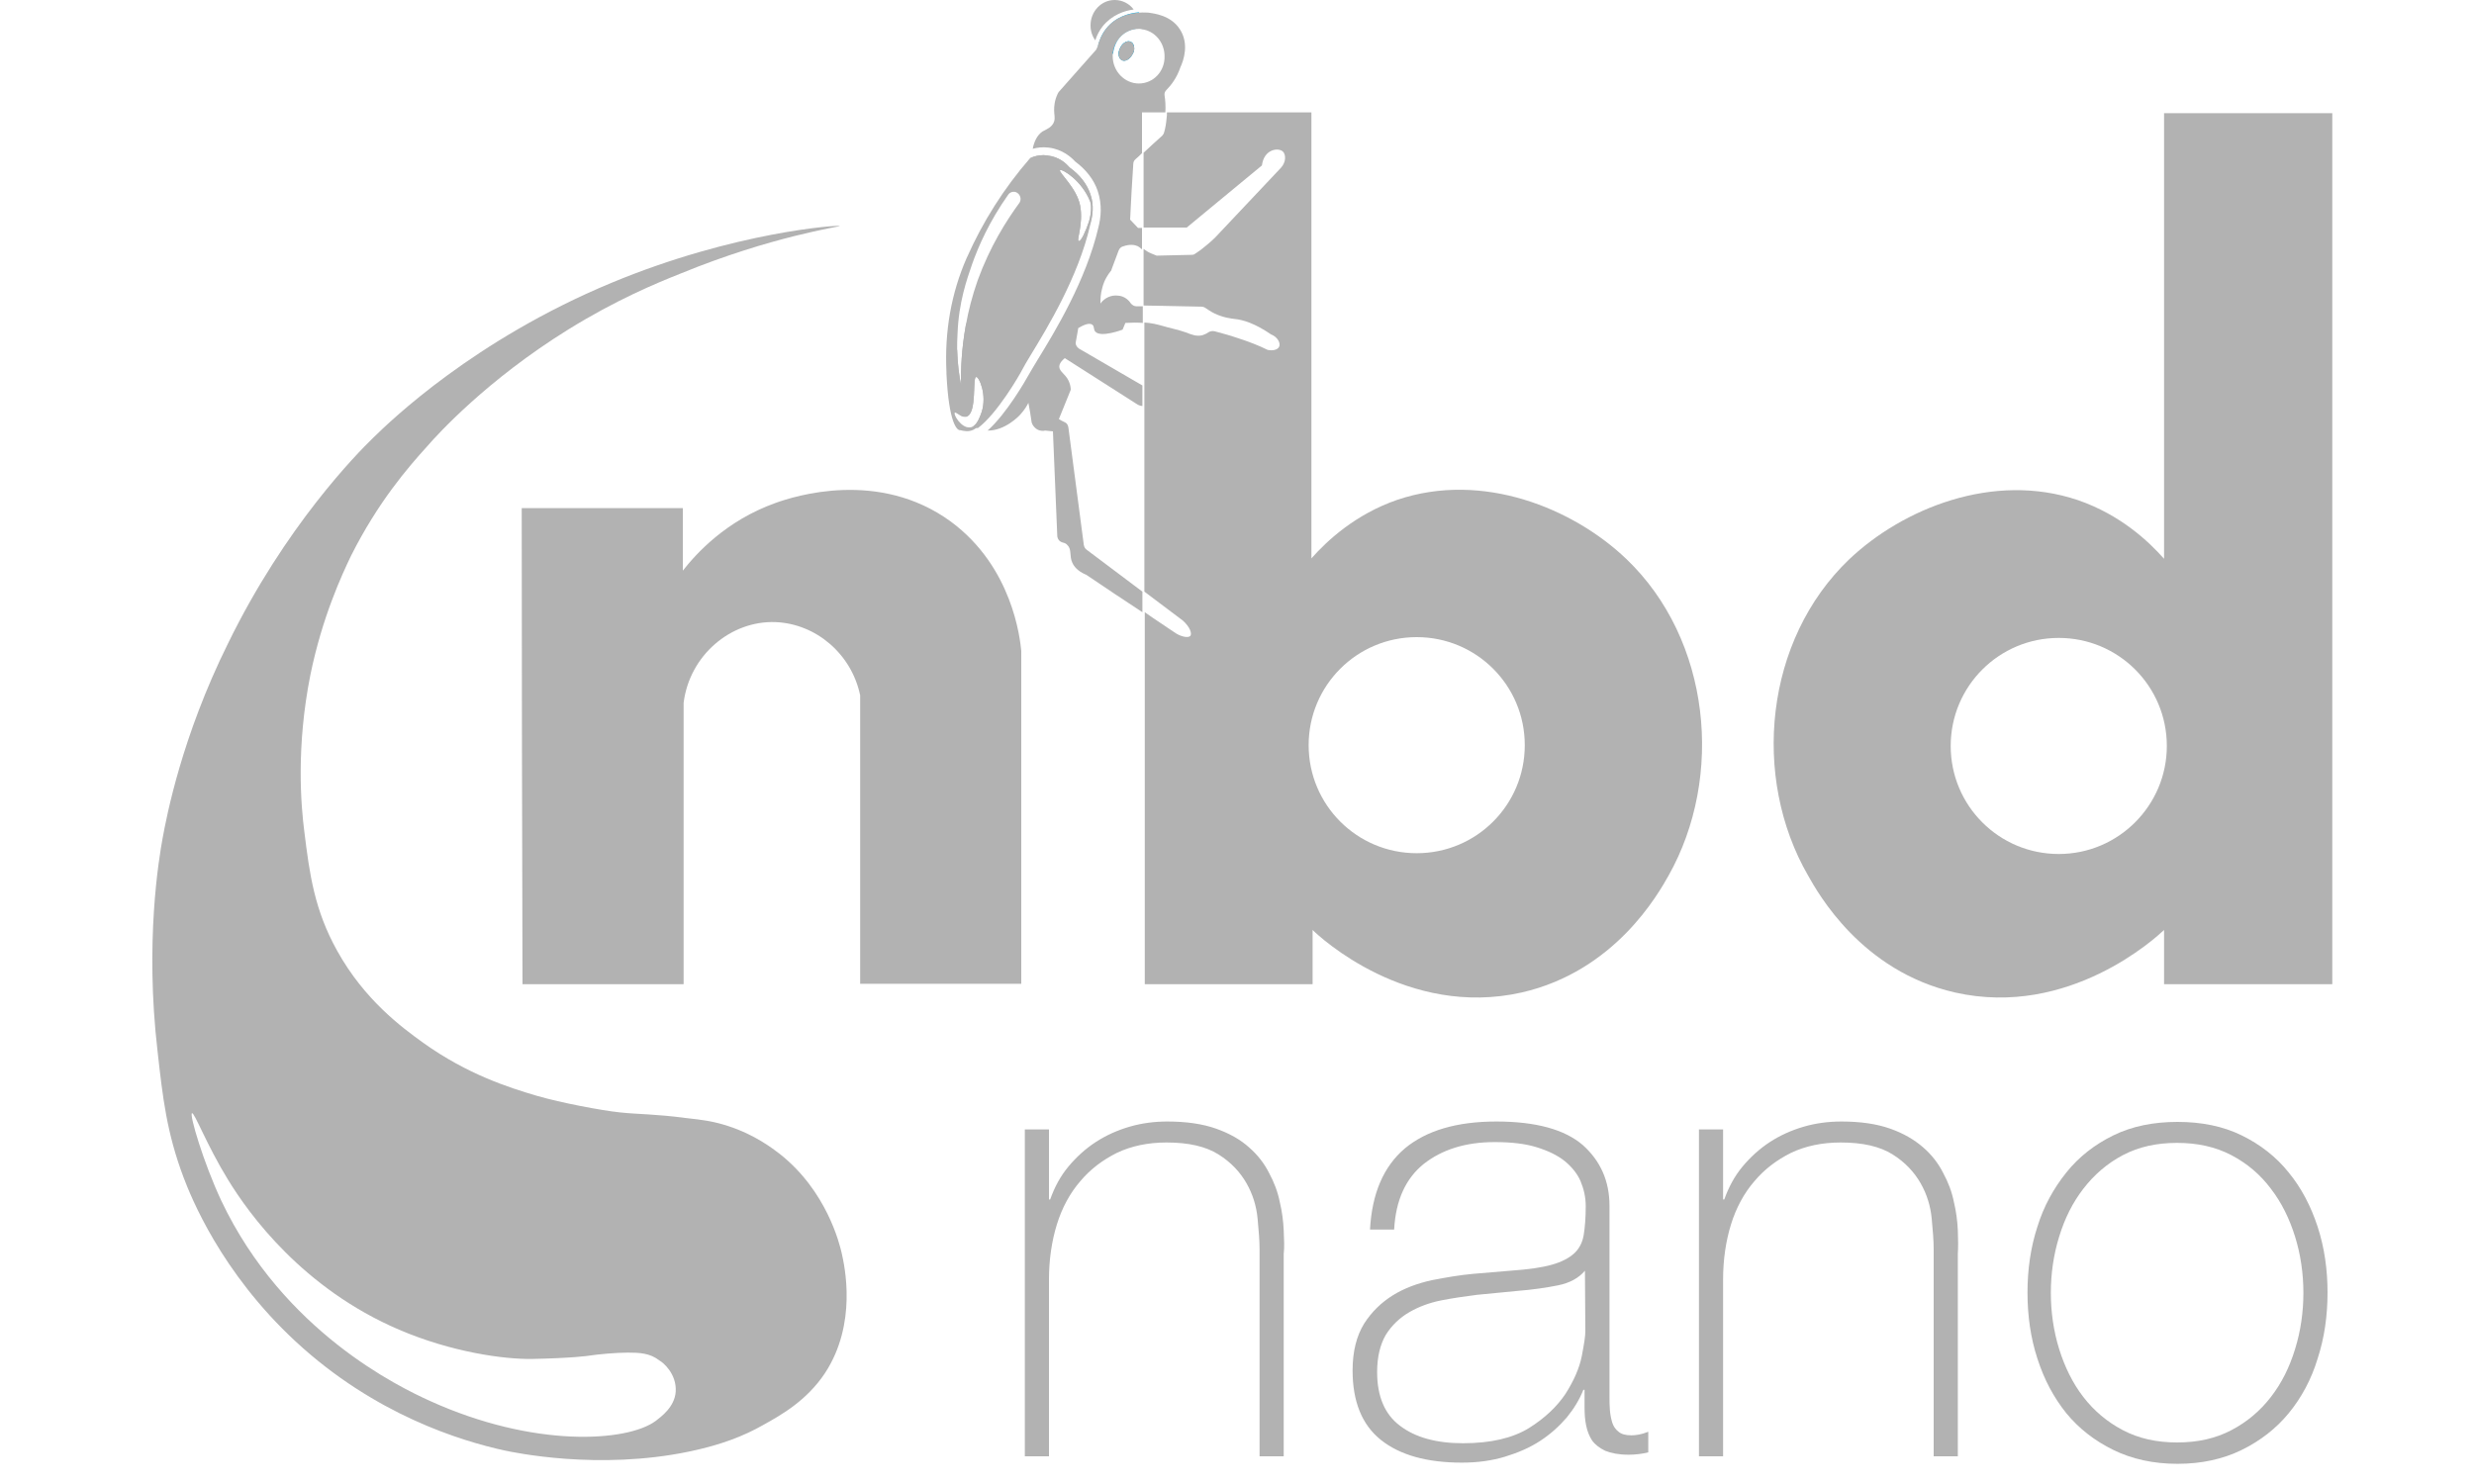 <?xml version="1.0" encoding="UTF-8"?>
<svg width="100px" height="60px" viewBox="0 0 100 60" version="1.1" xmlns="http://www.w3.org/2000/svg" xmlns:xlink="http://www.w3.org/1999/xlink">
    <title>Logo-NBD</title>
    <defs>
        <radialGradient cx="51.492%" cy="50.848%" fx="51.492%" fy="50.848%" r="47.168%" gradientTransform="translate(0.515,0.508),scale(0.836,1),translate(-0.515,-0.508)" id="radialGradient-1">
            <stop stop-color="#85E1F9" offset="26.07%"></stop>
            <stop stop-color="#00ADF5" offset="73.09%"></stop>
            <stop stop-color="#00A9EE" offset="84.64%"></stop>
            <stop stop-color="#00B2EE" offset="100%"></stop>
        </radialGradient>
        <radialGradient cx="50%" cy="51.143%" fx="50%" fy="51.143%" r="44.47%" gradientTransform="translate(0.5,0.511),scale(0.938,1),translate(-0.5,-0.511)" id="radialGradient-2">
            <stop stop-color="#85E1F9" offset="26.07%"></stop>
            <stop stop-color="#00ADF5" offset="73.09%"></stop>
            <stop stop-color="#00A9EE" offset="84.64%"></stop>
            <stop stop-color="#00B2EE" offset="100%"></stop>
        </radialGradient>
        <radialGradient cx="51.267%" cy="50.711%" fx="51.267%" fy="50.711%" r="48.531%" gradientTransform="translate(0.513,0.507),scale(1,0.799),translate(-0.513,-0.507)" id="radialGradient-3">
            <stop stop-color="#85E1F9" offset="26.07%"></stop>
            <stop stop-color="#00ADF5" offset="73.09%"></stop>
            <stop stop-color="#00A9EE" offset="84.64%"></stop>
            <stop stop-color="#00B2EE" offset="100%"></stop>
        </radialGradient>
    </defs>
    <g id="Logo-NBD" stroke="none" stroke-width="1" fill="none" fill-rule="evenodd">
        <g id="nbd_grey" transform="translate(6, 0)" fill-rule="nonzero">
            <path d="M28.016,50.64 C27.936,50.304 27.424,48.16 25.52,46.656 C25.248,46.448 24.512,45.872 23.408,45.52 C22.864,45.344 22.448,45.28 21.696,45.2 C20.496,45.04 19.808,45.056 19.056,44.976 C18.304,44.896 16.688,44.592 15.696,44.304 C14.56,43.968 12.896,43.44 11.104,42.16 C10.24,41.536 8.736,40.432 7.632,38.448 C6.704,36.784 6.512,35.328 6.304,33.648 C6.16,32.544 5.968,30.192 6.544,27.296 C7.024,24.944 7.824,23.232 8.192,22.464 C9.28,20.304 10.48,18.912 11.264,18.048 C11.68,17.568 13.664,15.376 16.96,13.328 C18.896,12.128 20.512,11.456 21.52,11.056 C25.184,9.552 27.952,9.168 27.952,9.136 C27.936,9.088 23.696,9.36 18.704,11.44 C13.168,13.744 9.808,16.992 9.072,17.712 C8.432,18.336 5.536,21.264 3.216,26.016 C1.344,29.792 0.736,33.008 0.576,33.872 C0.416,34.736 -0.144,38.112 0.368,42.496 C0.576,44.368 0.736,45.792 1.424,47.616 C1.712,48.368 2.912,51.424 5.952,54.24 C9.168,57.216 12.64,58.256 14.368,58.64 C14.752,58.72 18.176,59.456 21.856,58.688 C23.168,58.416 24.08,58.048 24.816,57.632 C25.6,57.2 26.608,56.624 27.344,55.52 C28.656,53.52 28.144,51.2 28.016,50.64 Z M21.312,56.272 C21.264,56.896 20.72,57.28 20.496,57.456 C19.328,58.304 15.568,58.544 11.376,56.64 C10.144,56.08 5.456,53.84 2.944,48.544 C2.224,47.008 1.648,45.056 1.76,45.008 C1.856,44.96 2.368,46.32 3.216,47.696 C4.064,49.088 6.24,52.096 10.128,53.76 C12.256,54.672 14.368,54.96 15.504,54.944 C17.152,54.912 17.776,54.816 17.776,54.816 C18.192,54.752 18.912,54.688 19.376,54.688 C19.84,54.688 20.272,54.704 20.656,55.008 C20.784,55.072 21.36,55.536 21.312,56.272 Z" id="Shape" fill="#B2B2B2"></path>
            <g id="Group" transform="translate(35.36, 45.28)" fill="#B2B2B2">
                <path d="M10.528,4.464 C10.512,4.096 10.464,3.712 10.368,3.312 C10.288,2.912 10.144,2.528 9.936,2.144 C9.744,1.76 9.472,1.408 9.12,1.104 C8.784,0.8 8.336,0.544 7.792,0.352 C7.248,0.16 6.592,0.064 5.824,0.064 C5.312,0.064 4.8,0.128 4.304,0.272 C3.808,0.416 3.344,0.624 2.928,0.896 C2.512,1.168 2.144,1.504 1.824,1.888 C1.504,2.272 1.264,2.72 1.088,3.216 L1.04,3.216 L1.04,0.384 L0.064,0.384 L0.064,13.6 L1.04,13.6 L1.04,6.448 C1.04,5.648 1.152,4.896 1.36,4.224 C1.568,3.552 1.888,2.96 2.304,2.48 C2.72,1.984 3.216,1.616 3.792,1.328 C4.368,1.056 5.04,0.912 5.792,0.912 C6.688,0.912 7.376,1.072 7.888,1.392 C8.4,1.712 8.768,2.112 9.024,2.56 C9.28,3.008 9.424,3.488 9.472,3.984 C9.52,4.48 9.552,4.896 9.552,5.216 L9.552,13.6 L10.528,13.6 L10.528,5.424 C10.56,5.152 10.544,4.832 10.528,4.464 Z" id="Path"></path>
                <path d="M24.576,12.752 C24.352,12.752 24.176,12.704 24.064,12.608 C23.936,12.512 23.856,12.384 23.808,12.24 C23.76,12.08 23.728,11.92 23.712,11.728 C23.696,11.536 23.696,11.36 23.696,11.168 L23.696,3.472 C23.696,2.464 23.328,1.648 22.608,1.008 C21.872,0.384 20.72,0.064 19.12,0.064 C17.52,0.064 16.288,0.432 15.424,1.152 C14.56,1.888 14.096,2.976 14.016,4.432 L14.992,4.432 C15.056,3.248 15.456,2.368 16.192,1.776 C16.928,1.2 17.872,0.896 19.056,0.896 C19.728,0.896 20.288,0.96 20.752,1.104 C21.216,1.248 21.584,1.424 21.888,1.664 C22.176,1.904 22.4,2.176 22.528,2.48 C22.656,2.784 22.736,3.12 22.736,3.488 C22.736,3.952 22.704,4.336 22.656,4.64 C22.608,4.944 22.48,5.2 22.272,5.392 C22.064,5.584 21.76,5.744 21.36,5.856 C20.96,5.968 20.4,6.048 19.696,6.096 L18.176,6.224 C17.648,6.272 17.088,6.368 16.512,6.48 C15.936,6.608 15.408,6.8 14.944,7.088 C14.48,7.376 14.08,7.76 13.776,8.24 C13.472,8.736 13.312,9.36 13.312,10.128 C13.312,11.392 13.696,12.336 14.464,12.944 C15.232,13.552 16.32,13.856 17.728,13.856 C18.368,13.856 18.944,13.776 19.472,13.616 C20,13.456 20.48,13.248 20.896,12.976 C21.312,12.704 21.664,12.384 21.968,12.032 C22.256,11.68 22.48,11.312 22.64,10.912 L22.688,10.912 L22.688,11.6 C22.688,11.872 22.704,12.128 22.752,12.352 C22.8,12.592 22.88,12.784 22.992,12.96 C23.12,13.136 23.296,13.264 23.52,13.376 C23.76,13.472 24.064,13.536 24.464,13.536 C24.736,13.536 25.008,13.504 25.264,13.44 L25.264,12.608 C24.992,12.72 24.752,12.752 24.576,12.752 Z M22.72,8.56 C22.72,8.736 22.672,9.056 22.576,9.552 C22.48,10.032 22.256,10.544 21.92,11.072 C21.568,11.6 21.072,12.064 20.432,12.464 C19.776,12.864 18.896,13.072 17.776,13.072 C16.688,13.072 15.84,12.832 15.232,12.368 C14.608,11.904 14.304,11.168 14.304,10.192 C14.304,9.568 14.432,9.072 14.656,8.688 C14.896,8.304 15.216,8 15.6,7.776 C15.984,7.552 16.416,7.392 16.896,7.296 C17.376,7.2 17.856,7.136 18.336,7.072 L19.984,6.912 C20.592,6.864 21.136,6.784 21.616,6.688 C22.096,6.592 22.464,6.384 22.704,6.096 L22.72,8.56 L22.72,8.56 Z" id="Shape"></path>
                <path d="M37.776,4.464 C37.76,4.096 37.712,3.712 37.616,3.312 C37.536,2.912 37.392,2.528 37.184,2.144 C36.992,1.76 36.72,1.408 36.368,1.104 C36.016,0.8 35.584,0.544 35.04,0.352 C34.496,0.16 33.84,0.064 33.072,0.064 C32.56,0.064 32.048,0.128 31.552,0.272 C31.056,0.416 30.592,0.624 30.176,0.896 C29.76,1.168 29.392,1.504 29.072,1.888 C28.752,2.272 28.512,2.72 28.336,3.216 L28.288,3.216 L28.288,0.384 L27.312,0.384 L27.312,13.6 L28.288,13.6 L28.288,6.448 C28.288,5.648 28.4,4.896 28.608,4.224 C28.816,3.552 29.136,2.96 29.552,2.48 C29.968,1.984 30.464,1.616 31.04,1.328 C31.616,1.056 32.288,0.912 33.04,0.912 C33.936,0.912 34.624,1.072 35.136,1.392 C35.648,1.712 36.016,2.112 36.272,2.56 C36.528,3.008 36.672,3.488 36.72,3.984 C36.768,4.48 36.8,4.896 36.8,5.216 L36.8,13.6 L37.776,13.6 L37.776,5.424 C37.792,5.152 37.792,4.832 37.776,4.464 Z" id="Path"></path>
                <path d="M52.32,4.32 C52.048,3.488 51.664,2.752 51.152,2.128 C50.64,1.488 50,0.992 49.248,0.624 C48.496,0.256 47.632,0.08 46.656,0.08 C45.68,0.08 44.816,0.256 44.064,0.624 C43.312,0.992 42.672,1.488 42.16,2.128 C41.648,2.768 41.248,3.488 40.992,4.32 C40.72,5.152 40.592,6.048 40.592,6.976 C40.592,7.92 40.72,8.816 40.992,9.648 C41.264,10.496 41.648,11.216 42.16,11.856 C42.672,12.48 43.312,12.976 44.064,13.344 C44.816,13.712 45.68,13.904 46.656,13.904 C47.632,13.904 48.496,13.712 49.248,13.344 C50,12.976 50.64,12.48 51.152,11.856 C51.664,11.232 52.064,10.496 52.32,9.648 C52.592,8.816 52.72,7.92 52.72,6.976 C52.72,6.048 52.592,5.152 52.32,4.32 Z M51.408,9.264 C51.184,10 50.864,10.64 50.432,11.2 C50,11.76 49.472,12.208 48.832,12.544 C48.192,12.88 47.472,13.04 46.64,13.04 C45.808,13.04 45.088,12.88 44.448,12.544 C43.808,12.208 43.28,11.76 42.848,11.2 C42.416,10.64 42.096,9.984 41.872,9.264 C41.648,8.544 41.536,7.776 41.536,6.992 C41.536,6.208 41.648,5.44 41.872,4.72 C42.096,3.984 42.416,3.344 42.848,2.784 C43.28,2.224 43.808,1.76 44.448,1.424 C45.088,1.088 45.808,0.928 46.64,0.928 C47.456,0.928 48.192,1.088 48.832,1.424 C49.472,1.76 50,2.208 50.432,2.784 C50.864,3.344 51.184,4 51.408,4.72 C51.632,5.44 51.744,6.208 51.744,6.992 C51.744,7.776 51.632,8.544 51.408,9.264 Z" id="Shape"></path>
            </g>
            <path d="M15.088,20.544 C17.264,20.544 19.424,20.544 21.6,20.544 C21.6,21.392 21.6,22.224 21.6,23.072 C22.128,22.4 23.328,21.056 25.344,20.336 C26.096,20.064 29.52,18.96 32.432,21.088 C34.928,22.928 35.232,25.824 35.28,26.32 C35.28,30.8 35.28,35.296 35.28,39.776 C33.104,39.776 30.944,39.776 28.768,39.776 C28.768,35.888 28.768,31.984 28.768,28.112 C28.416,26.432 26.976,25.216 25.344,25.152 C23.536,25.088 21.872,26.496 21.632,28.416 C21.632,32.208 21.632,36 21.632,39.792 C19.456,39.792 17.296,39.792 15.12,39.792 C15.104,33.376 15.088,26.96 15.088,20.544 Z" id="Path" fill="#B2B2B2"></path>
            <path d="M59.728,22.592 C57.6,20.56 53.936,19.04 50.48,20.208 C48.768,20.8 47.632,21.872 47.008,22.576 L47.008,4.544 L41.168,4.544 C41.168,4.624 41.168,4.72 41.152,4.8 C41.136,4.992 41.104,5.184 41.056,5.344 C41.04,5.408 41.008,5.456 40.976,5.488 C40.72,5.712 40.464,5.952 40.224,6.176 L40.224,9.2 L41.968,9.2 C43.056,8.304 43.92,7.584 45.008,6.688 C45.088,6.032 45.664,5.952 45.856,6.128 C45.984,6.256 45.984,6.56 45.776,6.784 C44.896,7.728 44,8.656 43.12,9.6 C42.96,9.76 42.768,9.92 42.544,10.096 C42.448,10.16 42.368,10.224 42.288,10.272 C42.24,10.304 42.192,10.304 42.144,10.304 C41.68,10.32 41.216,10.32 40.752,10.336 C40.688,10.304 40.576,10.272 40.448,10.208 C40.352,10.16 40.272,10.096 40.224,10.064 L40.224,12.352 C41.008,12.368 41.776,12.384 42.56,12.4 C42.624,12.4 42.672,12.416 42.72,12.448 C42.816,12.512 42.928,12.592 43.088,12.672 C43.456,12.848 43.776,12.88 43.904,12.896 C44.24,12.928 44.72,13.072 45.376,13.52 C45.664,13.632 45.776,13.904 45.696,14.032 C45.632,14.144 45.44,14.192 45.232,14.144 C44.88,13.968 44.464,13.808 44.016,13.664 C43.696,13.552 43.376,13.472 43.088,13.392 C43.008,13.376 42.928,13.392 42.864,13.424 C42.8,13.472 42.704,13.52 42.608,13.552 C42.352,13.616 42.144,13.52 41.936,13.44 C41.616,13.328 41.28,13.264 40.96,13.168 C40.784,13.12 40.544,13.056 40.256,13.04 L40.256,23.92 L41.808,25.088 C42.096,25.344 42.192,25.616 42.112,25.712 C42.032,25.792 41.776,25.76 41.52,25.6 C41.104,25.312 40.672,25.04 40.272,24.752 L40.272,39.792 L47.056,39.792 L47.056,37.6 C47.344,37.888 50.88,41.168 55.504,40.128 C59.296,39.264 61.04,36.112 61.44,35.408 C63.696,31.408 63.152,25.856 59.728,22.592 Z M51.264,34.496 C48.848,34.496 46.896,32.544 46.896,30.128 C46.896,27.712 48.848,25.76 51.264,25.76 C53.68,25.76 55.632,27.712 55.632,30.128 C55.632,32.544 53.68,34.496 51.264,34.496 Z" id="Shape" fill="#B2B2B2"></path>
            <path d="M81.472,4.576 L81.472,22.592 C80.848,21.888 79.712,20.816 78,20.224 C74.56,19.056 70.896,20.576 68.752,22.608 C65.328,25.872 64.784,31.424 67.088,35.408 C67.488,36.112 69.232,39.264 73.024,40.128 C77.632,41.168 81.168,37.888 81.472,37.6 L81.472,39.792 L88.272,39.792 L88.272,4.576 L81.472,4.576 Z M77.216,34.528 C74.8,34.528 72.848,32.576 72.848,30.16 C72.848,27.744 74.8,25.792 77.216,25.792 C79.632,25.792 81.584,27.744 81.584,30.16 C81.584,32.56 79.632,34.528 77.216,34.528 Z" id="Shape" fill="#B2B2B2"></path>
            <g id="Group" transform="translate(32.16, 0)">
                <g transform="translate(5.92, 0)" id="Path">
                    <path d="M1.76,1.904 C1.6,2.064 1.376,2.176 1.136,2.192 C1.136,2.112 1.152,2.032 1.2,1.936 C1.296,1.728 1.504,1.616 1.632,1.696 C1.712,1.728 1.744,1.808 1.76,1.904 Z" fill="url(#radialGradient-1)"></path>
                    <path d="M1.744,0.384 C1.36,0.432 0.864,0.608 0.496,1.056 C0.368,1.216 0.256,1.424 0.192,1.632 C0.064,1.456 0,1.248 0,1.024 C0,0.464 0.432,-1.42108547e-16 0.976,-1.42108547e-16 C1.28,-1.42108547e-16 1.568,0.144 1.744,0.384 Z" fill="#B2B2B2"></path>
                    <path d="M2.096,1.088 C2.096,1.12 2.096,1.152 2.096,1.168 C2.048,1.152 2,1.152 1.968,1.152 C1.408,1.152 0.96,1.6 0.912,2.176 C0.672,2.144 0.464,2.032 0.304,1.856 C0.352,1.664 0.432,1.408 0.64,1.152 C1.024,0.672 1.568,0.528 1.952,0.496 C2.032,0.688 2.096,0.88 2.096,1.088 Z" fill="url(#radialGradient-2)"></path>
                </g>
                <path d="M7.68,1.904 C7.664,1.808 7.632,1.744 7.552,1.696 C7.408,1.632 7.216,1.744 7.12,1.936 C7.072,2.016 7.056,2.112 7.056,2.192 C7.056,2.304 7.104,2.4 7.184,2.432 C7.328,2.496 7.52,2.384 7.616,2.192 C7.68,2.096 7.696,1.984 7.68,1.904 Z M7.68,1.904 C7.664,1.808 7.632,1.744 7.552,1.696 C7.408,1.632 7.216,1.744 7.12,1.936 C7.072,2.016 7.056,2.112 7.056,2.192 C7.056,2.304 7.104,2.4 7.184,2.432 C7.328,2.496 7.52,2.384 7.616,2.192 C7.68,2.096 7.696,1.984 7.68,1.904 Z M7.68,1.904 C7.664,1.808 7.632,1.744 7.552,1.696 C7.408,1.632 7.216,1.744 7.12,1.936 C7.072,2.016 7.056,2.112 7.056,2.192 C7.056,2.304 7.104,2.4 7.184,2.432 C7.328,2.496 7.52,2.384 7.616,2.192 C7.68,2.096 7.696,1.984 7.68,1.904 Z M7.68,1.904 C7.664,1.808 7.632,1.744 7.552,1.696 C7.408,1.632 7.216,1.744 7.12,1.936 C7.072,2.016 7.056,2.112 7.056,2.192 C7.056,2.304 7.104,2.4 7.184,2.432 C7.328,2.496 7.52,2.384 7.616,2.192 C7.68,2.096 7.696,1.984 7.68,1.904 Z M5.904,7.824 C5.76,7.424 5.488,7.072 5.088,6.784 L5.056,6.752 C4.944,6.624 4.656,6.336 4.176,6.288 C4.128,6.288 4.08,6.272 4.032,6.272 C3.824,6.272 3.648,6.32 3.536,6.368 C3.52,6.576 3.52,6.736 3.52,6.832 C3.504,8.176 1.824,10.816 0.88,13.136 L0.88,13.136 C0.704,14.112 0.672,14.944 0.688,15.568 C0.608,15.184 0.544,14.704 0.528,14.128 C0.208,15.168 0.144,16.064 0.592,16.672 C0.608,16.688 0.64,16.736 0.688,16.8 C0.752,16.832 0.832,16.848 0.912,16.832 C1.344,16.688 1.136,15.248 1.296,15.232 C1.408,15.216 1.744,15.952 1.52,16.656 C1.472,16.784 1.376,17.104 1.184,17.232 C1.232,17.264 1.296,17.296 1.36,17.312 C2.144,16.736 3.056,15.152 3.152,14.96 C3.232,14.8 3.36,14.592 3.504,14.352 C4.176,13.248 5.424,11.2 5.904,9.104 C6,8.768 6.08,8.304 5.904,7.824 Z M5.856,8.96 C5.728,9.344 5.536,9.776 5.44,9.744 C5.344,9.712 5.632,9.072 5.504,8.336 C5.376,7.6 4.608,6.96 4.688,6.88 C4.768,6.816 5.568,7.296 5.904,8.144 C5.968,8.304 5.952,8.64 5.856,8.96 Z M7.68,1.904 C7.664,1.808 7.632,1.744 7.552,1.696 C7.408,1.632 7.216,1.744 7.12,1.936 C7.072,2.016 7.056,2.112 7.056,2.192 C7.056,2.304 7.104,2.4 7.184,2.432 C7.328,2.496 7.52,2.384 7.616,2.192 C7.68,2.096 7.696,1.984 7.68,1.904 Z M7.68,1.904 C7.664,1.808 7.632,1.744 7.552,1.696 C7.408,1.632 7.216,1.744 7.12,1.936 C7.072,2.016 7.056,2.112 7.056,2.192 C7.056,2.304 7.104,2.4 7.184,2.432 C7.328,2.496 7.52,2.384 7.616,2.192 C7.68,2.096 7.696,1.984 7.68,1.904 Z M7.68,1.904 C7.664,1.808 7.632,1.744 7.552,1.696 C7.408,1.632 7.216,1.744 7.12,1.936 C7.072,2.016 7.056,2.112 7.056,2.192 C7.056,2.304 7.104,2.4 7.184,2.432 C7.328,2.496 7.52,2.384 7.616,2.192 C7.68,2.096 7.696,1.984 7.68,1.904 Z M7.68,1.904 C7.664,1.808 7.632,1.744 7.552,1.696 C7.408,1.632 7.216,1.744 7.12,1.936 C7.072,2.016 7.056,2.112 7.056,2.192 C7.056,2.304 7.104,2.4 7.184,2.432 C7.328,2.496 7.52,2.384 7.616,2.192 C7.68,2.096 7.696,1.984 7.68,1.904 Z M7.68,1.904 C7.664,1.808 7.632,1.744 7.552,1.696 C7.408,1.632 7.216,1.744 7.12,1.936 C7.072,2.016 7.056,2.112 7.056,2.192 C7.056,2.304 7.104,2.4 7.184,2.432 C7.328,2.496 7.52,2.384 7.616,2.192 C7.68,2.096 7.696,1.984 7.68,1.904 Z M7.68,1.904 C7.664,1.808 7.632,1.744 7.552,1.696 C7.408,1.632 7.216,1.744 7.12,1.936 C7.072,2.016 7.056,2.112 7.056,2.192 C7.056,2.304 7.104,2.4 7.184,2.432 C7.328,2.496 7.52,2.384 7.616,2.192 C7.68,2.096 7.696,1.984 7.68,1.904 Z M9.52,1.168 C9.152,0.608 8.464,0.544 8.272,0.512 C8.24,0.512 8.08,0.496 7.856,0.512 C7.472,0.544 6.928,0.672 6.544,1.168 C6.352,1.424 6.256,1.68 6.208,1.872 C6.208,1.888 6.208,1.904 6.192,1.904 C6.176,1.952 6.16,2 6.128,2.032 C5.632,2.592 5.136,3.152 4.64,3.712 C4.624,3.728 4.608,3.76 4.592,3.792 C4.464,4.064 4.448,4.288 4.448,4.448 C4.448,4.656 4.496,4.752 4.448,4.912 C4.368,5.152 4.128,5.232 3.984,5.312 C3.76,5.456 3.632,5.744 3.584,6.016 C3.76,5.968 3.968,5.936 4.224,5.968 C4.784,6.032 5.152,6.368 5.296,6.528 C5.728,6.848 6.048,7.248 6.208,7.712 C6.4,8.288 6.336,8.8 6.24,9.184 C5.744,11.328 4.48,13.408 3.792,14.528 C3.648,14.768 3.52,14.976 3.44,15.12 C3.28,15.408 2.528,16.72 1.76,17.408 C2.448,17.424 3.04,16.816 3.088,16.752 C3.248,16.576 3.344,16.416 3.408,16.288 C3.456,16.544 3.504,16.8 3.536,17.056 C3.536,17.088 3.584,17.248 3.76,17.36 C3.904,17.44 4.048,17.424 4.08,17.408 C4.192,17.424 4.288,17.424 4.4,17.44 L4.576,21.68 C4.592,21.808 4.672,21.904 4.8,21.936 C4.88,21.952 4.944,21.984 4.992,22.048 C5.168,22.224 5.056,22.48 5.184,22.752 C5.248,22.896 5.392,23.088 5.728,23.232 C5.744,23.232 5.76,23.248 5.76,23.248 C6.512,23.76 7.264,24.256 8.016,24.752 L8.016,23.92 L5.76,22.224 C5.696,22.176 5.664,22.112 5.648,22.032 C5.44,20.448 5.232,18.864 5.024,17.28 C5.008,17.184 4.96,17.104 4.88,17.072 C4.8,17.04 4.72,16.992 4.64,16.944 C4.8,16.544 4.96,16.144 5.12,15.76 C5.12,15.68 5.104,15.552 5.04,15.408 C4.896,15.104 4.672,15.04 4.656,14.832 C4.656,14.752 4.688,14.64 4.88,14.48 C5.872,15.104 6.848,15.744 7.84,16.368 C7.904,16.4 7.968,16.416 8.016,16.416 L8.016,15.584 C7.168,15.088 6.304,14.592 5.456,14.096 C5.36,14.032 5.296,13.92 5.328,13.808 C5.36,13.632 5.392,13.44 5.424,13.264 C5.616,13.152 5.872,13.024 6,13.136 C6.08,13.2 6.032,13.312 6.112,13.408 C6.336,13.664 7.216,13.328 7.216,13.328 C7.248,13.232 7.296,13.152 7.328,13.056 C7.584,13.04 7.824,13.04 8.032,13.056 L8.032,12.384 C7.952,12.384 7.872,12.384 7.776,12.384 C7.68,12.384 7.616,12.336 7.552,12.272 C7.472,12.144 7.296,11.968 7.024,11.952 C6.752,11.92 6.48,12.048 6.32,12.272 C6.32,12.112 6.32,11.888 6.4,11.616 C6.48,11.312 6.624,11.104 6.736,10.96 C6.752,10.944 6.768,10.928 6.768,10.896 C6.864,10.64 6.96,10.384 7.056,10.128 C7.088,10.048 7.152,9.984 7.216,9.968 C7.52,9.856 7.712,9.904 7.824,9.952 C7.888,9.984 7.936,10.032 8,10.08 L8,9.216 L7.84,9.216 C7.712,9.088 7.648,9.008 7.52,8.88 C7.552,8.128 7.6,7.376 7.648,6.624 C7.648,6.56 7.68,6.48 7.744,6.432 C7.84,6.352 7.92,6.272 8,6.192 L8,4.544 L8.944,4.544 C8.96,4.288 8.944,4.064 8.912,3.856 C8.896,3.776 8.928,3.696 8.992,3.632 C9.168,3.456 9.408,3.152 9.552,2.72 C9.68,2.448 9.92,1.76 9.52,1.168 Z M7.872,3.376 C7.296,3.376 6.816,2.88 6.816,2.272 C6.816,2.24 6.816,2.208 6.816,2.192 C6.864,1.616 7.312,1.168 7.872,1.168 C7.92,1.168 7.968,1.168 8,1.184 C8.512,1.248 8.912,1.712 8.912,2.272 C8.928,2.88 8.464,3.376 7.872,3.376 Z M7.552,1.696 C7.408,1.632 7.216,1.744 7.12,1.936 C7.072,2.016 7.056,2.112 7.056,2.192 C7.056,2.304 7.104,2.4 7.184,2.432 C7.328,2.496 7.52,2.384 7.616,2.192 C7.664,2.096 7.68,1.984 7.68,1.904 C7.664,1.808 7.632,1.728 7.552,1.696 Z M7.68,1.904 C7.664,1.808 7.632,1.744 7.552,1.696 C7.408,1.632 7.216,1.744 7.12,1.936 C7.072,2.016 7.056,2.112 7.056,2.192 C7.056,2.304 7.104,2.4 7.184,2.432 C7.328,2.496 7.52,2.384 7.616,2.192 C7.68,2.096 7.696,1.984 7.68,1.904 Z M7.68,1.904 C7.664,1.808 7.632,1.744 7.552,1.696 C7.408,1.632 7.216,1.744 7.12,1.936 C7.072,2.016 7.056,2.112 7.056,2.192 C7.056,2.304 7.104,2.4 7.184,2.432 C7.328,2.496 7.52,2.384 7.616,2.192 C7.68,2.096 7.696,1.984 7.68,1.904 Z M7.68,1.904 C7.664,1.808 7.632,1.744 7.552,1.696 C7.408,1.632 7.216,1.744 7.12,1.936 C7.072,2.016 7.056,2.112 7.056,2.192 C7.056,2.304 7.104,2.4 7.184,2.432 C7.328,2.496 7.52,2.384 7.616,2.192 C7.68,2.096 7.696,1.984 7.68,1.904 Z M7.68,1.904 C7.664,1.808 7.632,1.744 7.552,1.696 C7.408,1.632 7.216,1.744 7.12,1.936 C7.072,2.016 7.056,2.112 7.056,2.192 C7.056,2.304 7.104,2.4 7.184,2.432 C7.328,2.496 7.52,2.384 7.616,2.192 C7.68,2.096 7.696,1.984 7.68,1.904 Z M7.68,1.904 C7.664,1.808 7.632,1.744 7.552,1.696 C7.408,1.632 7.216,1.744 7.12,1.936 C7.072,2.016 7.056,2.112 7.056,2.192 C7.056,2.304 7.104,2.4 7.184,2.432 C7.328,2.496 7.52,2.384 7.616,2.192 C7.68,2.096 7.696,1.984 7.68,1.904 Z M7.68,1.904 C7.664,1.808 7.632,1.744 7.552,1.696 C7.408,1.632 7.216,1.744 7.12,1.936 C7.072,2.016 7.056,2.112 7.056,2.192 C7.056,2.304 7.104,2.4 7.184,2.432 C7.328,2.496 7.52,2.384 7.616,2.192 C7.68,2.096 7.696,1.984 7.68,1.904 Z M7.68,1.904 C7.664,1.808 7.632,1.744 7.552,1.696 C7.408,1.632 7.216,1.744 7.12,1.936 C7.072,2.016 7.056,2.112 7.056,2.192 C7.056,2.304 7.104,2.4 7.184,2.432 C7.328,2.496 7.52,2.384 7.616,2.192 C7.68,2.096 7.696,1.984 7.68,1.904 Z M7.68,1.904 C7.664,1.808 7.632,1.744 7.552,1.696 C7.408,1.632 7.216,1.744 7.12,1.936 C7.072,2.016 7.056,2.112 7.056,2.192 C7.056,2.304 7.104,2.4 7.184,2.432 C7.328,2.496 7.52,2.384 7.616,2.192 C7.68,2.096 7.696,1.984 7.68,1.904 Z" id="Shape" fill="#B2B2B2"></path>
                <path d="M5.904,7.824 C5.76,7.424 5.488,7.072 5.088,6.784 L5.056,6.752 C4.944,6.624 4.656,6.336 4.176,6.288 C4.128,6.288 4.08,6.272 4.032,6.272 C3.824,6.272 3.648,6.32 3.536,6.368 L3.52,6.368 C3.504,6.368 3.488,6.384 3.472,6.4 C2.416,7.616 1.568,8.96 0.928,10.4 L0.912,10.432 C0.288,11.856 0.016,13.408 0.096,15.04 L0.096,15.104 C0.192,17.136 0.528,17.376 0.624,17.392 L0.656,17.392 C0.784,17.424 0.992,17.472 1.184,17.376 C1.232,17.344 1.296,17.312 1.344,17.28 C2.128,16.704 3.04,15.12 3.136,14.928 C3.216,14.768 3.344,14.56 3.488,14.32 C4.16,13.216 5.408,11.168 5.888,9.072 C6,8.768 6.08,8.304 5.904,7.824 Z M0.544,13.488 C0.592,12.208 0.928,11.28 1.136,10.672 C1.392,9.952 1.824,8.96 2.592,7.872 C2.688,7.728 2.896,7.712 3.008,7.84 L3.008,7.84 C3.104,7.936 3.12,8.096 3.04,8.208 C2.512,8.928 1.856,9.968 1.36,11.328 C1.136,11.968 0.976,12.592 0.88,13.152 L0.88,13.152 C0.704,14.128 0.672,14.96 0.688,15.584 C0.608,15.2 0.544,14.72 0.528,14.144 C0.528,14.144 0.528,14.144 0.528,14.128 C0.528,13.92 0.528,13.712 0.544,13.488 Z M1.52,16.656 C1.472,16.784 1.376,17.104 1.184,17.232 C1.136,17.264 1.088,17.28 1.04,17.28 C0.688,17.312 0.368,16.752 0.432,16.688 C0.464,16.656 0.56,16.752 0.688,16.816 C0.752,16.848 0.832,16.864 0.912,16.848 C1.344,16.704 1.136,15.264 1.296,15.248 C1.408,15.216 1.744,15.968 1.52,16.656 Z M5.856,8.96 C5.728,9.344 5.536,9.776 5.44,9.744 C5.344,9.712 5.632,9.072 5.504,8.336 C5.376,7.6 4.608,6.96 4.688,6.88 C4.768,6.816 5.568,7.296 5.904,8.144 C5.968,8.304 5.952,8.64 5.856,8.96 Z" id="Shape" fill="#B2B2B2"></path>
                <g transform="translate(7.04, 1.6)" id="Path">
                    <path d="M0.576,0.592 C0.464,0.8 0.272,0.912 0.144,0.832 C0.064,0.784 0.016,0.704 0.016,0.592 C0.016,0.512 0.032,0.432 0.08,0.336 C0.176,0.128 0.384,0.016 0.512,0.096 C0.576,0.128 0.624,0.208 0.64,0.304 C0.656,0.384 0.64,0.496 0.576,0.592 Z" fill="url(#radialGradient-3)"></path>
                    <path d="M0.576,0.592 C0.464,0.8 0.272,0.912 0.144,0.832 C0.064,0.784 0.016,0.704 0.016,0.592 C0.016,0.512 0.032,0.432 0.08,0.336 C0.176,0.128 0.384,0.016 0.512,0.096 C0.576,0.128 0.624,0.208 0.64,0.304 C0.656,0.384 0.64,0.496 0.576,0.592 Z" fill="#B2B2B2"></path>
                </g>
            </g>
        </g>
    </g>
</svg>